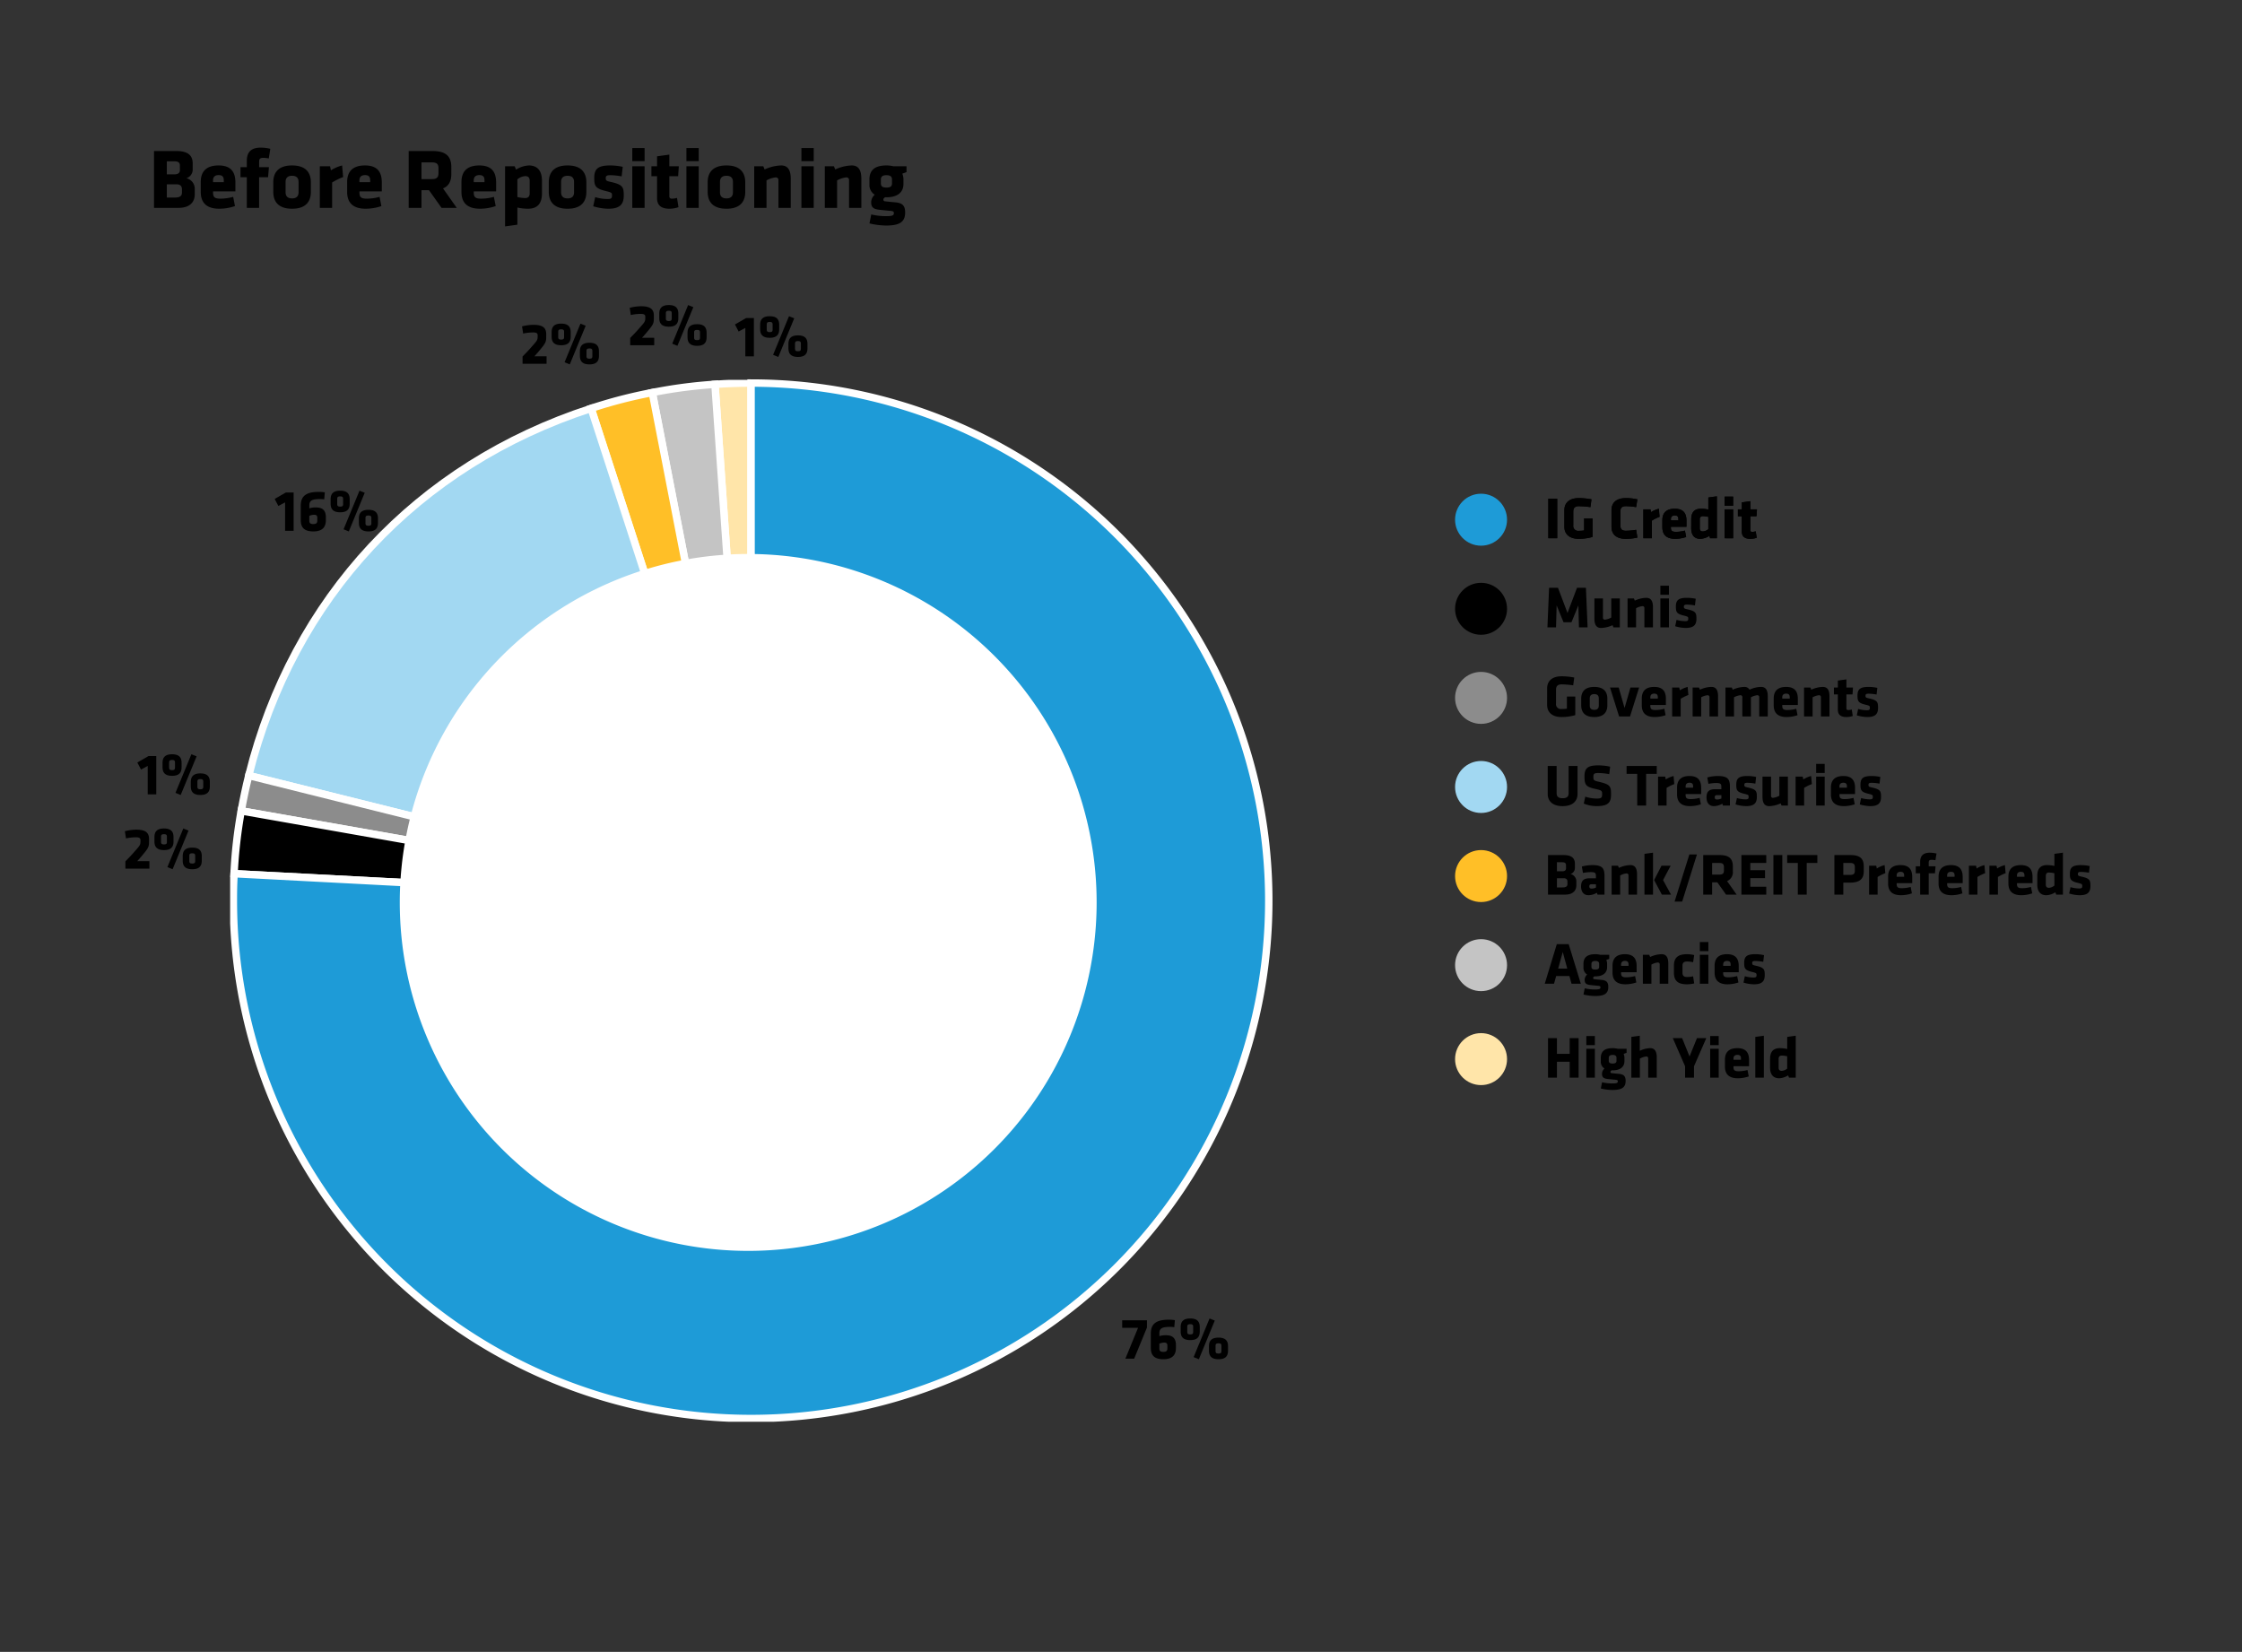 <svg xmlns="http://www.w3.org/2000/svg" xmlns:xlink="http://www.w3.org/1999/xlink" width="604" height="445" viewBox="0 0 604 445">
  <rect x="0" y="0" width="604" height="445" fill="#333333" stroke="none"/>
  <defs>
    <clipPath id="clip-path">
      <rect id="Rectangle_2866" data-name="Rectangle 2866" width="281" height="281" transform="translate(0 -0.32)" fill="none"/>
    </clipPath>
    <clipPath id="clip-path-2">
      <rect id="Rectangle_2863" data-name="Rectangle 2863" width="11.526" height="140.4" fill="none"/>
    </clipPath>
    <clipPath id="clip-path-3">
      <rect id="Rectangle_2864" data-name="Rectangle 2864" width="137.693" height="134.962" fill="none"/>
    </clipPath>
    <clipPath id="clip-path-4">
      <rect id="Rectangle_2865" data-name="Rectangle 2865" width="138.569" height="35.65" fill="none"/>
    </clipPath>
  </defs>
  <g id="Chart" transform="translate(-341 -2518)">
    <g id="Display_Chart" data-name="Display Chart" transform="translate(0 411)">
      <g id="Chart-2" data-name="Chart" transform="translate(341 2107)">
        <rect id="Rectangle_2" data-name="Rectangle 2" width="604" height="445" transform="translate(0 0)" fill="none"/>
        <g id="Group_12620" data-name="Group 12620">
          <g id="Group_12625" data-name="Group 12625" transform="translate(0 145.312)">
            <circle id="Ellipse_1886" data-name="Ellipse 1886" cx="7" cy="7" r="7" transform="translate(392 133)" fill="#ffe5a9"/>
            <path id="Path_20408" data-name="Path 20408" d="M9.28,0V-10.656H6.88v4.24H3.44v-4.24H1.04V0h2.4V-4.288H6.88V0Zm4.384-8.768v-2.448h-2.3v2.448Zm0,8.768V-7.792h-2.3V0Zm1.6-4.464a2.137,2.137,0,0,0,.992,2,1.921,1.921,0,0,0-.672,1.424c0,1.072.608,1.3,1.664,1.408.96.1,1.1.112,1.984.192.464.048.608.128.608.432,0,.512-.48.56-1.68.56a11.493,11.493,0,0,1-2.56-.32l-.336,1.68a13.752,13.752,0,0,0,3.1.4c2.416,0,3.584-.576,3.584-2.448,0-1.344-.576-1.792-1.888-1.9-.576-.048-.9-.08-1.936-.192a.3.3,0,0,1-.256-.32c0-.224.176-.336.336-.432h.24c2.144,0,3.184-.992,3.184-2.48v-.944a2.979,2.979,0,0,0-.208-1.008l.784-.288V-7.792H19.776a5.39,5.39,0,0,0-1.328-.16c-2.288,0-3.152.976-3.184,2.544Zm3.184.656c-.752,0-1.04-.24-1.04-.768v-.736c0-.512.272-.816,1.04-.816s1.04.3,1.04.816v.736C19.488-4.048,19.2-3.808,18.448-3.808ZM30.336,0V-5.456c0-1.5-.464-2.5-1.792-2.5a6.851,6.851,0,0,0-2.784.72V-11.3l-2.272.32V0h2.3V-5.136a4.882,4.882,0,0,1,1.68-.576.493.493,0,0,1,.56.56V0ZM43.68-10.656H41.168l-2,4.944-2-4.944H34.656l3.312,7.584V0h2.4V-3.072Zm3.344,1.888v-2.448h-2.3v2.448Zm0,8.768V-7.792h-2.3V0ZM55.2-3.088V-4.72c0-1.7-.56-3.232-3.152-3.232S48.7-6.512,48.7-4.832v1.824c0,1.92.96,3.168,3.488,3.168a9.28,9.28,0,0,0,2.928-.5l-.336-1.728a9.1,9.1,0,0,1-2.368.336c-1.056,0-1.408-.24-1.408-1.136v-.224ZM53.024-4.816H51.008v-.336c0-.544.256-.992,1.056-.992s.96.448.96.992ZM59.184,0V-11.3l-2.3.32V0Zm1.68-2.72c0,1.9.88,2.88,2.464,2.88a5.02,5.02,0,0,0,2.4-.784l.24.624h1.808V-11.3l-2.3.32v3.248a9.522,9.522,0,0,0-1.984-.224c-1.824,0-2.624,1.04-2.624,2.88Zm4.608.272A2.552,2.552,0,0,1,64-1.84c-.608,0-.832-.336-.832-.88V-5.072c0-.512.224-.88.832-.88a6.972,6.972,0,0,1,1.472.192Z" transform="translate(416 145)"/>
          </g>
          <g id="Group_12624" data-name="Group 12624" transform="translate(0 120)">
            <circle id="Ellipse_1886-2" data-name="Ellipse 1886" cx="7" cy="7" r="7" transform="translate(392 133)" fill="#c4c4c4"/>
            <path id="Path_20407" data-name="Path 20407" d="M6.608-10.656h-3.2L.16,0h2.5l.576-2.08H6.8L7.376,0h2.5Zm-1.6,2.112L6.224-4.08H3.776Zm5.584,4.08a2.137,2.137,0,0,0,.992,2,1.921,1.921,0,0,0-.672,1.424c0,1.072.608,1.3,1.664,1.408.96.1,1.1.112,1.984.192.464.048.608.128.608.432,0,.512-.48.56-1.68.56a11.493,11.493,0,0,1-2.56-.32l-.336,1.68a13.752,13.752,0,0,0,3.1.4c2.416,0,3.584-.576,3.584-2.448,0-1.344-.576-1.792-1.888-1.9-.576-.048-.9-.08-1.936-.192a.3.3,0,0,1-.256-.32c0-.224.176-.336.336-.432h.24c2.144,0,3.184-.992,3.184-2.48v-.944a2.979,2.979,0,0,0-.208-1.008l.784-.288V-7.792H15.1a5.39,5.39,0,0,0-1.328-.16c-2.288,0-3.152.976-3.184,2.544Zm3.184.656c-.752,0-1.04-.24-1.04-.768v-.736c0-.512.272-.816,1.04-.816s1.04.3,1.04.816v.736C14.816-4.048,14.528-3.808,13.776-3.808Zm11.136.72V-4.72c0-1.7-.56-3.232-3.152-3.232s-3.344,1.44-3.344,3.12v1.824c0,1.92.96,3.168,3.488,3.168a9.28,9.28,0,0,0,2.928-.5L24.5-2.064a9.1,9.1,0,0,1-2.368.336c-1.056,0-1.408-.24-1.408-1.136v-.224ZM22.736-4.816H20.72v-.336c0-.544.256-.992,1.056-.992s.96.448.96.992ZM33.44,0V-5.456c0-1.5-.464-2.5-1.792-2.5a7.87,7.87,0,0,0-3.1.752l-.24-.592H26.592V0h2.3V-5.152a4.514,4.514,0,0,1,1.68-.56.493.493,0,0,1,.56.56V0Zm3.824-4.816c0-.8.336-1.168,1.264-1.168a8.077,8.077,0,0,1,1.6.192l.288-1.92a8.305,8.305,0,0,0-1.888-.24c-2.528,0-3.568.944-3.568,3.168v1.776C34.96-.784,36,.16,38.528.16a8.305,8.305,0,0,0,1.888-.24L40.128-2a6.637,6.637,0,0,1-1.6.192c-.928,0-1.264-.368-1.264-1.168ZM44.24-8.768v-2.448h-2.3v2.448ZM44.24,0V-7.792h-2.3V0Zm8.176-3.088V-4.72c0-1.7-.56-3.232-3.152-3.232s-3.344,1.44-3.344,3.12v1.824c0,1.92.96,3.168,3.488,3.168a9.28,9.28,0,0,0,2.928-.5L52-2.064a9.1,9.1,0,0,1-2.368.336c-1.056,0-1.408-.24-1.408-1.136v-.224ZM50.24-4.816H48.224v-.336c0-.544.256-.992,1.056-.992s.96.448.96.992Zm9.184,2.5c0-1.552-.16-2.032-2.384-2.528-.928-.208-.992-.272-.992-.752,0-.352.16-.528.832-.528a13.026,13.026,0,0,1,2.144.224L59.232-7.7a11.5,11.5,0,0,0-2.368-.256c-2.336,0-2.976.688-2.976,2.336,0,1.456.176,1.968,2.064,2.432,1.248.3,1.264.368,1.264.864,0,.464-.112.656-.8.656a8.463,8.463,0,0,1-2.352-.352L53.7-.3A10.386,10.386,0,0,0,56.528.16C58.752.16,59.424-.72,59.424-2.32Z" transform="translate(416 145)"/>
          </g>
          <g id="Group_12623" data-name="Group 12623" transform="translate(0 96)">
            <circle id="Ellipse_1886-3" data-name="Ellipse 1886" cx="7" cy="7" r="7" transform="translate(392 133)" fill="#ffbf27"/>
            <path id="Path_20406" data-name="Path 20406" d="M8.672-2.544v-1.04A2.014,2.014,0,0,0,7.1-5.552a1.694,1.694,0,0,0,1.184-1.68V-8.32c0-1.44-.816-2.336-3.04-2.336H1.04V0H5.584C7.712,0,8.672-1.04,8.672-2.544ZM5.888-7.04c0,.432-.32.752-.96.752H3.44V-8.72H4.928c.672,0,.96.288.96.752Zm.384,4.176c0,.768-.592.928-1.344.928H3.44v-2.48H5.264c.64,0,1.008.3,1.008.9ZM16.256,0V-4.976c0-2.16-.592-2.976-3.3-2.976a10.96,10.96,0,0,0-2.8.384l.3,1.728a10.905,10.905,0,0,1,2.112-.224c1.232,0,1.376.272,1.376,1.072V-4.4h-1.68c-1.6,0-2.32.624-2.32,2.192C9.952-.88,10.544.16,11.984.16A4.773,4.773,0,0,0,14.208-.5l.16.5Zm-2.3-1.9a2.62,2.62,0,0,1-1.168.272c-.448,0-.624-.176-.624-.608s.192-.56.688-.56h1.1ZM25.024,0V-5.456c0-1.5-.464-2.5-1.792-2.5a7.87,7.87,0,0,0-3.1.752l-.24-.592H18.176V0h2.3V-5.152a4.514,4.514,0,0,1,1.68-.56.493.493,0,0,1,.56.56V0Zm4.3,0V-11.3l-2.3.32V0Zm.3-3.92L31.712,0h2.464L32.032-3.92,34.08-7.792H31.616Zm11.536-6.9H39.12L35.136,1.872h2.048ZM49.008,0h2.848L49.28-3.648A2.576,2.576,0,0,0,50.832-6.32V-7.632c0-2-.96-3.024-3.552-3.024H42.848V0h2.4V-3.312h1.408Zm-.576-6.56c0,.8-.256,1.168-1.28,1.168h-1.9V-8.528h1.9c.976,0,1.28.32,1.28,1.12ZM59.84,0V-2.128h-4.3v-2.32H59.5V-6.576H55.536V-8.528h4.3v-2.128h-6.7V0Zm4.32,0V-10.656h-2.4V0ZM73.6-8.528v-2.128H65.472v2.128h2.864V0h2.4V-8.528ZM86.1-6.24V-7.632c0-2-.96-3.024-3.552-3.024H78.192V0h2.4V-3.232h1.824C85.008-3.232,86.1-4.24,86.1-6.24Zm-2.4-.24c0,.768-.224,1.168-1.28,1.168H80.592V-8.528h1.824c1.008,0,1.28.352,1.28,1.12Zm8.208.7-.192-2.176a7.5,7.5,0,0,0-2.1.912l-.16-.752h-1.92V0h2.3V-4.752A11.279,11.279,0,0,1,91.9-5.776Zm7.248,2.688V-4.72c0-1.7-.56-3.232-3.152-3.232s-3.344,1.44-3.344,3.12v1.824c0,1.92.96,3.168,3.488,3.168a9.28,9.28,0,0,0,2.928-.5l-.336-1.728a9.1,9.1,0,0,1-2.368.336c-1.056,0-1.408-.24-1.408-1.136v-.224ZM96.976-4.816H94.96v-.336c0-.544.256-.992,1.056-.992s.96.448.96.992Zm8.72-6.256a8.033,8.033,0,0,0-1.76-.224c-1.888,0-2.64.9-2.64,2.5v1.168h-1.184v1.888H101.3V0h2.3V-5.744h1.68l.16-1.888H103.6v-.912c0-.512.048-.832.784-.832a6.058,6.058,0,0,1,1.024.112Zm7.056,7.984V-4.72c0-1.7-.56-3.232-3.152-3.232s-3.344,1.44-3.344,3.12v1.824c0,1.92.96,3.168,3.488,3.168a9.28,9.28,0,0,0,2.928-.5l-.336-1.728a9.1,9.1,0,0,1-2.368.336c-1.056,0-1.408-.24-1.408-1.136v-.224Zm-2.176-1.728H108.56v-.336c0-.544.256-.992,1.056-.992s.96.448.96.992Zm8.224-.96-.192-2.176a7.5,7.5,0,0,0-2.1.912l-.16-.752h-1.92V0h2.3V-4.752A11.279,11.279,0,0,1,118.8-5.776Zm5.52,0-.192-2.176a7.5,7.5,0,0,0-2.1.912l-.16-.752h-1.92V0h2.3V-4.752A11.279,11.279,0,0,1,124.32-5.776Zm7.248,2.688V-4.72c0-1.7-.56-3.232-3.152-3.232s-3.344,1.44-3.344,3.12v1.824c0,1.92.96,3.168,3.488,3.168a9.281,9.281,0,0,0,2.928-.5l-.336-1.728a9.1,9.1,0,0,1-2.368.336c-1.056,0-1.408-.24-1.408-1.136v-.224Zm-2.176-1.728h-2.016v-.336c0-.544.256-.992,1.056-.992s.96.448.96.992Zm3.456,2.1c0,1.9.88,2.88,2.464,2.88a5.02,5.02,0,0,0,2.4-.784l.24.624h1.808V-11.3l-2.3.32v3.248a9.522,9.522,0,0,0-1.984-.224c-1.824,0-2.624,1.04-2.624,2.88Zm4.608.272a2.552,2.552,0,0,1-1.472.608c-.608,0-.832-.336-.832-.88V-5.072c0-.512.224-.88.832-.88a6.972,6.972,0,0,1,1.472.192Zm9.712.128c0-1.552-.16-2.032-2.384-2.528-.928-.208-.992-.272-.992-.752,0-.352.16-.528.832-.528a13.026,13.026,0,0,1,2.144.224l.208-1.792a11.5,11.5,0,0,0-2.368-.256c-2.336,0-2.976.688-2.976,2.336,0,1.456.176,1.968,2.064,2.432,1.248.3,1.264.368,1.264.864,0,.464-.112.656-.8.656a8.463,8.463,0,0,1-2.352-.352L141.44-.3a10.386,10.386,0,0,0,2.832.464C146.5.16,147.168-.72,147.168-2.32Z" transform="translate(416 145)"/>
          </g>
          <g id="Group_12622" data-name="Group 12622" transform="translate(0 72)">
            <circle id="Ellipse_1886-4" data-name="Ellipse 1886" cx="7" cy="7" r="7" transform="translate(392 133)" fill="#a2d8f2"/>
            <path id="Path_20405" data-name="Path 20405" d="M6.592-10.656v7.328c0,.864-.416,1.36-1.616,1.36s-1.616-.5-1.616-1.36v-7.328H.96V-3.1C.96-1.488,1.968.16,4.976.16S8.992-1.488,8.992-3.1v-7.552ZM18.016-2.992c0-2.1-.144-2.656-3.024-3.344-1.68-.4-1.728-.416-1.728-1.44,0-.784.24-.976,1.312-.976a16.283,16.283,0,0,1,2.96.3l.24-2.016a15.513,15.513,0,0,0-3.232-.352c-2.928,0-3.68.848-3.68,2.976,0,2.3.384,2.816,2.96,3.376,1.744.384,1.792.5,1.792,1.456,0,.9-.24,1.136-1.472,1.136a10.132,10.132,0,0,1-3.072-.512l-.4,1.856a8.783,8.783,0,0,0,3.44.688C17.328.16,18.016-.88,18.016-2.992Zm12.32-5.536v-2.128H22.208v2.128h2.864V0h2.4V-8.528Zm4.72,2.752-.192-2.176a7.5,7.5,0,0,0-2.1.912l-.16-.752h-1.92V0h2.3V-4.752A11.279,11.279,0,0,1,35.056-5.776ZM42.3-3.088V-4.72c0-1.7-.56-3.232-3.152-3.232s-3.344,1.44-3.344,3.12v1.824c0,1.92.96,3.168,3.488,3.168a9.28,9.28,0,0,0,2.928-.5l-.336-1.728a9.1,9.1,0,0,1-2.368.336c-1.056,0-1.408-.24-1.408-1.136v-.224ZM40.128-4.816H38.112v-.336c0-.544.256-.992,1.056-.992s.96.448.96.992ZM50.048,0V-4.976c0-2.16-.592-2.976-3.3-2.976a10.96,10.96,0,0,0-2.8.384l.3,1.728a10.905,10.905,0,0,1,2.112-.224c1.232,0,1.376.272,1.376,1.072V-4.4h-1.68c-1.6,0-2.32.624-2.32,2.192,0,1.328.592,2.368,2.032,2.368A4.773,4.773,0,0,0,48-.5l.16.5Zm-2.3-1.9a2.62,2.62,0,0,1-1.168.272c-.448,0-.624-.176-.624-.608s.192-.56.688-.56h1.1ZM57.3-2.32c0-1.552-.16-2.032-2.384-2.528-.928-.208-.992-.272-.992-.752,0-.352.16-.528.832-.528A13.026,13.026,0,0,1,56.9-5.9L57.1-7.7a11.5,11.5,0,0,0-2.368-.256c-2.336,0-2.976.688-2.976,2.336,0,1.456.176,1.968,2.064,2.432,1.248.3,1.264.368,1.264.864,0,.464-.112.656-.8.656a8.463,8.463,0,0,1-2.352-.352L51.568-.3A10.386,10.386,0,0,0,54.4.16C56.624.16,57.3-.72,57.3-2.32Zm1.52-5.472v5.456c0,1.5.464,2.5,1.792,2.5a7.87,7.87,0,0,0,3.1-.752l.24.592h1.712V-7.792h-2.3V-2.64a4.514,4.514,0,0,1-1.68.56.493.493,0,0,1-.56-.56V-7.792Zm13.3,2.016L71.92-7.952a7.5,7.5,0,0,0-2.1.912l-.16-.752h-1.92V0h2.3V-4.752A11.279,11.279,0,0,1,72.112-5.776Zm3.456-2.992v-2.448h-2.3v2.448Zm0,8.768V-7.792h-2.3V0Zm8.176-3.088V-4.72c0-1.7-.56-3.232-3.152-3.232s-3.344,1.44-3.344,3.12v1.824c0,1.92.96,3.168,3.488,3.168a9.28,9.28,0,0,0,2.928-.5l-.336-1.728a9.1,9.1,0,0,1-2.368.336c-1.056,0-1.408-.24-1.408-1.136v-.224ZM81.568-4.816H79.552v-.336c0-.544.256-.992,1.056-.992s.96.448.96.992Zm9.184,2.5c0-1.552-.16-2.032-2.384-2.528-.928-.208-.992-.272-.992-.752,0-.352.16-.528.832-.528a13.026,13.026,0,0,1,2.144.224L90.56-7.7a11.5,11.5,0,0,0-2.368-.256c-2.336,0-2.976.688-2.976,2.336,0,1.456.176,1.968,2.064,2.432,1.248.3,1.264.368,1.264.864,0,.464-.112.656-.8.656a8.463,8.463,0,0,1-2.352-.352L85.024-.3A10.386,10.386,0,0,0,87.856.16C90.08.16,90.752-.72,90.752-2.32Z" transform="translate(416 145)"/>
          </g>
          <g id="Group_12621" data-name="Group 12621" transform="translate(0 48)">
            <circle id="Ellipse_1886-5" data-name="Ellipse 1886" cx="7" cy="7" r="7" transform="translate(392 133)" fill="#8c8c8c"/>
            <path id="Path_20404" data-name="Path 20404" d="M8.384-.352V-5.36H6.128V-2.1A9.635,9.635,0,0,1,4.7-2,1.324,1.324,0,0,1,3.2-3.52V-7.184c0-.832.3-1.456,1.5-1.456a25.027,25.027,0,0,1,3.12.256l.288-2.1A18.883,18.883,0,0,0,4.7-10.816c-2.592,0-3.9,1.3-3.9,3.264V-3.1C.8-1.168,2.112.16,4.7.16A13.534,13.534,0,0,0,8.384-.352ZM13.5.16c2.768,0,3.52-1.552,3.52-3.152V-4.8c0-1.6-.752-3.152-3.52-3.152S9.984-6.4,9.984-4.8v1.808C9.984-1.392,10.736.16,13.5.16Zm0-1.936c-.832,0-1.216-.416-1.216-1.152V-4.864c0-.736.384-1.152,1.216-1.152S14.72-5.6,14.72-4.864v1.936C14.72-2.192,14.336-1.776,13.5-1.776Zm12.08-6.016H23.248l-1.584,5.52L20.08-7.792H17.744L20.192,0h2.944Zm7.216,4.7V-4.72c0-1.7-.56-3.232-3.152-3.232S26.3-6.512,26.3-4.832v1.824c0,1.92.96,3.168,3.488,3.168a9.281,9.281,0,0,0,2.928-.5l-.336-1.728a9.1,9.1,0,0,1-2.368.336c-1.056,0-1.408-.24-1.408-1.136v-.224ZM30.624-4.816H28.608v-.336c0-.544.256-.992,1.056-.992s.96.448.96.992Zm8.224-.96-.192-2.176a7.5,7.5,0,0,0-2.1.912l-.16-.752H34.48V0h2.3V-4.752A11.279,11.279,0,0,1,38.848-5.776Zm8,5.776V-5.456c0-1.5-.464-2.5-1.792-2.5a7.87,7.87,0,0,0-3.1.752l-.24-.592H40V0h2.3V-5.152a4.514,4.514,0,0,1,1.68-.56.493.493,0,0,1,.56.56V0ZM55.7,0V-5.152a4.514,4.514,0,0,1,1.68-.56.493.493,0,0,1,.56.56V0h2.3V-5.456c0-1.5-.464-2.5-1.792-2.5a7.468,7.468,0,0,0-3.12.752A1.508,1.508,0,0,0,53.9-7.952a7.87,7.87,0,0,0-3.1.752l-.24-.592H48.848V0h2.3V-5.152a4.514,4.514,0,0,1,1.68-.56.493.493,0,0,1,.56.56V0Zm12.64-3.088V-4.72c0-1.7-.56-3.232-3.152-3.232s-3.344,1.44-3.344,3.12v1.824c0,1.92.96,3.168,3.488,3.168a9.281,9.281,0,0,0,2.928-.5L67.92-2.064a9.1,9.1,0,0,1-2.368.336c-1.056,0-1.408-.24-1.408-1.136v-.224ZM66.16-4.816H64.144v-.336c0-.544.256-.992,1.056-.992s.96.448.96.992ZM76.864,0V-5.456c0-1.5-.464-2.5-1.792-2.5a7.87,7.87,0,0,0-3.1.752l-.24-.592H70.016V0h2.3V-5.152A4.514,4.514,0,0,1,74-5.712a.493.493,0,0,1,.56.56V0Zm6.272-.128-.272-1.744a3.178,3.178,0,0,1-.96.144c-.288,0-.48-.112-.48-.432V-5.936h1.648L83.2-7.792H81.424V-9.984l-2.3.32v1.872H78.064v1.856H79.12v4.1c0,1.44.864,2,2.352,2A5.429,5.429,0,0,0,83.136-.128ZM89.952-2.32c0-1.552-.16-2.032-2.384-2.528-.928-.208-.992-.272-.992-.752,0-.352.16-.528.832-.528a13.026,13.026,0,0,1,2.144.224L89.76-7.7a11.5,11.5,0,0,0-2.368-.256c-2.336,0-2.976.688-2.976,2.336,0,1.456.176,1.968,2.064,2.432,1.248.3,1.264.368,1.264.864,0,.464-.112.656-.8.656a8.463,8.463,0,0,1-2.352-.352L84.224-.3A10.386,10.386,0,0,0,87.056.16C89.28.16,89.952-.72,89.952-2.32Z" transform="translate(416 145)"/>
          </g>
          <g id="Group_12619" data-name="Group 12619" transform="translate(0 24)">
            <circle id="Ellipse_1886-6" data-name="Ellipse 1886" cx="7" cy="7" r="7" transform="translate(392 133)"/>
            <path id="Path_20403" data-name="Path 20403" d="M5.216-1.376H7.36L9.216-5.92,9.376,0H11.7l-.448-10.656h-2.4L6.288-3.872l-2.56-6.784h-2.4L.88,0H3.2l.16-5.92Zm8.32-6.416v5.456c0,1.5.464,2.5,1.792,2.5a7.87,7.87,0,0,0,3.1-.752l.24.592h1.712V-7.792h-2.3V-2.64a4.514,4.514,0,0,1-1.68.56.493.493,0,0,1-.56-.56V-7.792ZM29.312,0V-5.456c0-1.5-.464-2.5-1.792-2.5a7.87,7.87,0,0,0-3.1.752l-.24-.592H22.464V0h2.3V-5.152a4.514,4.514,0,0,1,1.68-.56.493.493,0,0,1,.56.56V0Zm4.3-8.768v-2.448h-2.3v2.448Zm0,8.768V-7.792h-2.3V0Zm7.408-2.32c0-1.552-.16-2.032-2.384-2.528-.928-.208-.992-.272-.992-.752,0-.352.16-.528.832-.528a13.026,13.026,0,0,1,2.144.224L40.832-7.7a11.5,11.5,0,0,0-2.368-.256c-2.336,0-2.976.688-2.976,2.336,0,1.456.176,1.968,2.064,2.432,1.248.3,1.264.368,1.264.864,0,.464-.112.656-.8.656a8.463,8.463,0,0,1-2.352-.352L35.3-.3A10.386,10.386,0,0,0,38.128.16C40.352.16,41.024-.72,41.024-2.32Z" transform="translate(416 145)"/>
          </g>
          <g id="Group_12618" data-name="Group 12618">
            <circle id="Ellipse_1886-7" data-name="Ellipse 1886" cx="7" cy="7" r="7" transform="translate(392 133)" fill="#1e9bd7"/>
            <path id="Path_20456" data-name="Path 20456" d="M3.52,0V-10.656H1.12V0Zm9.5-.352V-5.36H10.768V-2.1A9.635,9.635,0,0,1,9.344-2a1.324,1.324,0,0,1-1.5-1.52V-7.184c0-.832.3-1.456,1.5-1.456a25.027,25.027,0,0,1,3.12.256l.288-2.1a18.883,18.883,0,0,0-3.408-.336c-2.592,0-3.9,1.3-3.9,3.264V-3.1C5.44-1.168,6.752.16,9.344.16A13.534,13.534,0,0,0,13.024-.352Zm7.52-6.816c0-.928.3-1.472,1.488-1.472a17.611,17.611,0,0,1,2.752.256l.336-2.1a14.373,14.373,0,0,0-3.088-.336c-2.688,0-3.888,1.328-3.888,3.264V-3.1c0,1.936,1.2,3.264,3.888,3.264A14.373,14.373,0,0,0,25.12-.176l-.336-2.1a17.611,17.611,0,0,1-2.752.256c-1.184,0-1.488-.544-1.488-1.472ZM31.088-5.776,30.9-7.952a7.5,7.5,0,0,0-2.1.912l-.16-.752H26.72V0h2.3V-4.752A11.279,11.279,0,0,1,31.088-5.776Zm7.248,2.688V-4.72c0-1.7-.56-3.232-3.152-3.232s-3.344,1.44-3.344,3.12v1.824c0,1.92.96,3.168,3.488,3.168a9.28,9.28,0,0,0,2.928-.5L37.92-2.064a9.1,9.1,0,0,1-2.368.336c-1.056,0-1.408-.24-1.408-1.136v-.224ZM36.16-4.816H34.144v-.336c0-.544.256-.992,1.056-.992s.96.448.96.992Zm3.456,2.1c0,1.9.88,2.88,2.464,2.88a5.02,5.02,0,0,0,2.4-.784L44.72,0h1.808V-11.3l-2.3.32v3.248a9.522,9.522,0,0,0-1.984-.224c-1.824,0-2.624,1.04-2.624,2.88Zm4.608.272a2.552,2.552,0,0,1-1.472.608c-.608,0-.832-.336-.832-.88V-5.072c0-.512.224-.88.832-.88a6.972,6.972,0,0,1,1.472.192Zm6.688-6.32v-2.448h-2.3v2.448Zm0,8.768V-7.792h-2.3V0Zm6.352-.128-.272-1.744a3.178,3.178,0,0,1-.96.144c-.288,0-.48-.112-.48-.432V-5.936H57.2l.128-1.856H55.552V-9.984l-2.3.32v1.872H52.192v1.856h1.056v4.1c0,1.44.864,2,2.352,2A5.429,5.429,0,0,0,57.264-.128Z" transform="translate(416 145)"/>
            <path id="Path_20402" data-name="Path 20402" d="M3.52,0V-10.656H1.12V0Zm9.5-.352V-5.36H10.768V-2.1A9.635,9.635,0,0,1,9.344-2a1.324,1.324,0,0,1-1.5-1.52V-7.184c0-.832.3-1.456,1.5-1.456a25.027,25.027,0,0,1,3.12.256l.288-2.1a18.883,18.883,0,0,0-3.408-.336c-2.592,0-3.9,1.3-3.9,3.264V-3.1C5.44-1.168,6.752.16,9.344.16A13.534,13.534,0,0,0,13.024-.352Zm7.52-6.816c0-.928.3-1.472,1.488-1.472a17.611,17.611,0,0,1,2.752.256l.336-2.1a14.373,14.373,0,0,0-3.088-.336c-2.688,0-3.888,1.328-3.888,3.264V-3.1c0,1.936,1.2,3.264,3.888,3.264A14.373,14.373,0,0,0,25.12-.176l-.336-2.1a17.611,17.611,0,0,1-2.752.256c-1.184,0-1.488-.544-1.488-1.472ZM31.088-5.776,30.9-7.952a7.5,7.5,0,0,0-2.1.912l-.16-.752H26.72V0h2.3V-4.752A11.279,11.279,0,0,1,31.088-5.776Zm7.248,2.688V-4.72c0-1.7-.56-3.232-3.152-3.232s-3.344,1.44-3.344,3.12v1.824c0,1.92.96,3.168,3.488,3.168a9.28,9.28,0,0,0,2.928-.5L37.92-2.064a9.1,9.1,0,0,1-2.368.336c-1.056,0-1.408-.24-1.408-1.136v-.224ZM36.16-4.816H34.144v-.336c0-.544.256-.992,1.056-.992s.96.448.96.992Zm3.456,2.1c0,1.9.88,2.88,2.464,2.88a5.02,5.02,0,0,0,2.4-.784L44.72,0h1.808V-11.3l-2.3.32v3.248a9.522,9.522,0,0,0-1.984-.224c-1.824,0-2.624,1.04-2.624,2.88Zm4.608.272a2.552,2.552,0,0,1-1.472.608c-.608,0-.832-.336-.832-.88V-5.072c0-.512.224-.88.832-.88a6.972,6.972,0,0,1,1.472.192Zm6.688-6.32v-2.448h-2.3v2.448Zm0,8.768V-7.792h-2.3V0Zm6.352-.128-.272-1.744a3.178,3.178,0,0,1-.96.144c-.288,0-.48-.112-.48-.432V-5.936H57.2l.128-1.856H55.552V-9.984l-2.3.32v1.872H52.192v1.856h1.056v4.1c0,1.44.864,2,2.352,2A5.429,5.429,0,0,0,57.264-.128Z" transform="translate(416 145)"/>
          </g>
        </g>
        <g id="Group_12638" data-name="Group 12638" transform="translate(62 102.32)">
          <g id="Group_12637" data-name="Group 12637" clip-path="url(#clip-path)">
            <g id="Group_12630" data-name="Group 12630" transform="translate(129.684)" style="isolation: isolate">
              <g id="Group_12629" data-name="Group 12629">
                <g id="Group_12628" data-name="Group 12628" clip-path="url(#clip-path-2)">
                  <path id="Path_20377" data-name="Path 20377" d="M160,140.471,150.273,1.34C153.346,1.125,156.92,1,160,1Z" transform="translate(-149.346 -0.131)" fill="#ffe5a9"/>
                  <path id="Path_20378" data-name="Path 20378" d="M160,140.471,150.273,1.34C153.346,1.125,156.92,1,160,1Z" transform="translate(-149.346 -0.131)" fill="none" stroke="#fff" stroke-miterlimit="10" stroke-width="2"/>
                </g>
              </g>
            </g>
            <path id="Path_20379" data-name="Path 20379" d="M157.461,140.522,130.848,3.614a128.654,128.654,0,0,1,16.883-2.223Z" transform="translate(-17.12 -0.182)" fill="#c4c4c4"/>
            <path id="Path_20380" data-name="Path 20380" d="M157.461,140.522,130.848,3.614a128.654,128.654,0,0,1,16.883-2.223Z" transform="translate(-17.12 -0.182)" fill="none" stroke="#fff" stroke-miterlimit="10" stroke-width="2"/>
            <path id="Path_20381" data-name="Path 20381" d="M154.979,140.857,111.88,8.212a128.646,128.646,0,0,1,16.486-4.263Z" transform="translate(-14.639 -0.517)" fill="#ffbf27"/>
            <path id="Path_20382" data-name="Path 20382" d="M154.979,140.857,111.88,8.212a128.646,128.646,0,0,1,16.486-4.263Z" transform="translate(-14.639 -0.517)" fill="none" stroke="#fff" stroke-miterlimit="10" stroke-width="2"/>
            <g id="Group_12633" data-name="Group 12633" transform="translate(3.958 6.6)" style="isolation: isolate">
              <g id="Group_12632" data-name="Group 12632">
                <g id="Group_12631" data-name="Group 12631" clip-path="url(#clip-path-3)">
                  <path id="Path_20383" data-name="Path 20383" d="M141.095,141.5,5.767,107.758C17.694,59.925,51.111,24.088,98,8.854Z" transform="translate(-4.713 -7.759)" fill="#a2d8f2"/>
                  <path id="Path_20384" data-name="Path 20384" d="M141.095,141.5,5.767,107.758C17.694,59.925,51.111,24.088,98,8.854Z" transform="translate(-4.713 -7.759)" fill="none" stroke="#fff" stroke-miterlimit="10" stroke-width="2"/>
                </g>
              </g>
            </g>
            <g id="Group_12636" data-name="Group 12636" transform="translate(1.981 105.545)" style="isolation: isolate">
              <g id="Group_12635" data-name="Group 12635">
                <g id="Group_12634" data-name="Group 12634" clip-path="url(#clip-path-4)">
                  <path id="Path_20385" data-name="Path 20385" d="M140.79,156.388,3.438,132.169c.535-3.034,1.279-6.533,2.024-9.522Z" transform="translate(-2.431 -121.593)" fill="#8c8c8c"/>
                  <path id="Path_20386" data-name="Path 20386" d="M140.79,156.388,3.438,132.169c.535-3.034,1.279-6.533,2.024-9.522Z" transform="translate(-2.431 -121.593)" fill="none" stroke="#fff" stroke-miterlimit="10" stroke-width="2"/>
                </g>
              </g>
            </g>
            <path id="Path_20387" data-name="Path 20387" d="M140.5,157.821l-139.28-7.3A128.486,128.486,0,0,1,3.148,133.6Z" transform="translate(-0.16 -17.481)"/>
            <path id="Path_20388" data-name="Path 20388" d="M140.5,157.821l-139.28-7.3A128.486,128.486,0,0,1,3.148,133.6Z" transform="translate(-0.16 -17.481)" fill="none" stroke="#fff" stroke-miterlimit="10" stroke-width="2"/>
            <path id="Path_20389" data-name="Path 20389" d="M140.471,140.471V1A139.471,139.471,0,1,1,1,140.471c0-3.081.03-4.222.191-7.3Z" transform="translate(-0.131 -0.131)" fill="#1e9bd7"/>
            <path id="Path_20390" data-name="Path 20390" d="M140.471,140.471V1A139.471,139.471,0,1,1,1,140.471c0-3.081.03-4.222.191-7.3Z" transform="translate(-0.131 -0.131)" fill="none" stroke="#fff" stroke-miterlimit="10" stroke-width="2"/>
            <path id="Path_20391" data-name="Path 20391" d="M240.315,147.845a93.869,93.869,0,1,0-93.869,93.869,93.869,93.869,0,0,0,93.869-93.869" transform="translate(-6.879 -7.062)" fill="#fff"/>
          </g>
        </g>
        <path id="Path_20423" data-name="Path 20423" d="M5.68-4C7.136-5.76,7.152-6.048,7.152-7.568v-.416C7.152-9.728,6.16-10.5,3.7-10.5A12.979,12.979,0,0,0,.64-10.08l.3,1.936a12.825,12.825,0,0,1,2.64-.3c.9,0,1.264.192,1.264.752v.288c0,1.088-.176,1.184-1.744,2.976-.96,1.088-1.168,1.28-2.32,2.464V0H7.248V-2.016H3.968C4.432-2.512,4.912-3.072,5.68-4Zm8.064-3.312V-8.5c0-1.328-.544-2.32-2.56-2.32S8.608-9.824,8.608-8.5v1.184c0,1.328.56,2.32,2.576,2.32S13.744-5.984,13.744-7.312ZM11.968-8.624v1.44c0,.48-.192.656-.784.656s-.8-.176-.8-.656v-1.44c0-.48.208-.656.8-.656S11.968-9.1,11.968-8.624ZM12.1-.416,13.5.16l4.288-10.416-1.408-.56ZM21.36-2.16V-3.344c0-1.328-.544-2.32-2.56-2.32s-2.576.992-2.576,2.32V-2.16c0,1.328.56,2.32,2.576,2.32S21.36-.832,21.36-2.16ZM19.584-3.472v1.44c0,.48-.192.656-.784.656s-.8-.176-.8-.656v-1.44c0-.48.208-.656.8-.656S19.584-3.952,19.584-3.472Z" transform="translate(33 234)"/>
        <path id="Path_20422" data-name="Path 20422" d="M5.1,0V-10.336H3.024L0-8.592l.992,1.9L2.8-7.664V0ZM11.92-7.312V-8.5c0-1.328-.544-2.32-2.56-2.32S6.784-9.824,6.784-8.5v1.184c0,1.328.56,2.32,2.576,2.32S11.92-5.984,11.92-7.312ZM10.144-8.624v1.44c0,.48-.192.656-.784.656s-.8-.176-.8-.656v-1.44c0-.48.208-.656.8-.656S10.144-9.1,10.144-8.624Zm.128,8.208L11.68.16l4.288-10.416-1.408-.56ZM19.536-2.16V-3.344c0-1.328-.544-2.32-2.56-2.32S14.4-4.672,14.4-3.344V-2.16c0,1.328.56,2.32,2.576,2.32S19.536-.832,19.536-2.16ZM17.76-3.472v1.44c0,.48-.192.656-.784.656s-.8-.176-.8-.656v-1.44c0-.48.208-.656.8-.656S17.76-3.952,17.76-3.472Z" transform="translate(37 214)"/>
        <path id="Path_20421" data-name="Path 20421" d="M5.1,0V-10.336H3.024L0-8.592l.992,1.9L2.8-7.664V0Zm5.3.16c2.768,0,3.392-1.488,3.392-3.088v-.688c0-1.92-.912-2.688-2.7-2.688a5.711,5.711,0,0,0-1.76.24v-.784c0-1.328.784-1.712,2.928-1.712a9.678,9.678,0,0,1,1.088.08l.16-1.888a10.887,10.887,0,0,0-1.568-.128c-2.944,0-4.912.768-4.912,3.664v3.9C7.024-1.248,7.632.16,10.4.16Zm0-1.984c-.832,0-1.072-.256-1.072-.992V-4.032A3.293,3.293,0,0,1,10.7-4.32c.416,0,.784.144.784.8v.7C11.488-2.128,11.232-1.824,10.4-1.824Zm9.808-5.488V-8.5c0-1.328-.544-2.32-2.56-2.32s-2.576.992-2.576,2.32v1.184c0,1.328.56,2.32,2.576,2.32S20.208-5.984,20.208-7.312ZM18.432-8.624v1.44c0,.48-.192.656-.784.656s-.8-.176-.8-.656v-1.44c0-.48.208-.656.8-.656S18.432-9.1,18.432-8.624ZM18.56-.416,19.968.16l4.288-10.416-1.408-.56ZM27.824-2.16V-3.344c0-1.328-.544-2.32-2.56-2.32s-2.576.992-2.576,2.32V-2.16c0,1.328.56,2.32,2.576,2.32S27.824-.832,27.824-2.16ZM26.048-3.472v1.44c0,.48-.192.656-.784.656s-.8-.176-.8-.656v-1.44c0-.48.208-.656.8-.656S26.048-3.952,26.048-3.472Z" transform="translate(74 143)"/>
        <path id="Path_20420" data-name="Path 20420" d="M5.68-4C7.136-5.76,7.152-6.048,7.152-7.568v-.416C7.152-9.728,6.16-10.5,3.7-10.5A12.979,12.979,0,0,0,.64-10.08l.3,1.936a12.825,12.825,0,0,1,2.64-.3c.9,0,1.264.192,1.264.752v.288c0,1.088-.176,1.184-1.744,2.976-.96,1.088-1.168,1.28-2.32,2.464V0H7.248V-2.016H3.968C4.432-2.512,4.912-3.072,5.68-4Zm8.064-3.312V-8.5c0-1.328-.544-2.32-2.56-2.32S8.608-9.824,8.608-8.5v1.184c0,1.328.56,2.32,2.576,2.32S13.744-5.984,13.744-7.312ZM11.968-8.624v1.44c0,.48-.192.656-.784.656s-.8-.176-.8-.656v-1.44c0-.48.208-.656.8-.656S11.968-9.1,11.968-8.624ZM12.1-.416,13.5.16l4.288-10.416-1.408-.56ZM21.36-2.16V-3.344c0-1.328-.544-2.32-2.56-2.32s-2.576.992-2.576,2.32V-2.16c0,1.328.56,2.32,2.576,2.32S21.36-.832,21.36-2.16ZM19.584-3.472v1.44c0,.48-.192.656-.784.656s-.8-.176-.8-.656v-1.44c0-.48.208-.656.8-.656S19.584-3.952,19.584-3.472Z" transform="translate(140 98)"/>
        <path id="Path_20419" data-name="Path 20419" d="M5.68-4C7.136-5.76,7.152-6.048,7.152-7.568v-.416C7.152-9.728,6.16-10.5,3.7-10.5A12.979,12.979,0,0,0,.64-10.08l.3,1.936a12.825,12.825,0,0,1,2.64-.3c.9,0,1.264.192,1.264.752v.288c0,1.088-.176,1.184-1.744,2.976-.96,1.088-1.168,1.28-2.32,2.464V0H7.248V-2.016H3.968C4.432-2.512,4.912-3.072,5.68-4Zm8.064-3.312V-8.5c0-1.328-.544-2.32-2.56-2.32S8.608-9.824,8.608-8.5v1.184c0,1.328.56,2.32,2.576,2.32S13.744-5.984,13.744-7.312ZM11.968-8.624v1.44c0,.48-.192.656-.784.656s-.8-.176-.8-.656v-1.44c0-.48.208-.656.8-.656S11.968-9.1,11.968-8.624ZM12.1-.416,13.5.16l4.288-10.416-1.408-.56ZM21.36-2.16V-3.344c0-1.328-.544-2.32-2.56-2.32s-2.576.992-2.576,2.32V-2.16c0,1.328.56,2.32,2.576,2.32S21.36-.832,21.36-2.16ZM19.584-3.472v1.44c0,.48-.192.656-.784.656s-.8-.176-.8-.656v-1.44c0-.48.208-.656.8-.656S19.584-3.952,19.584-3.472Z" transform="translate(169 93)"/>
        <path id="Path_20418" data-name="Path 20418" d="M5.1,0V-10.336H3.024L0-8.592l.992,1.9L2.8-7.664V0ZM11.92-7.312V-8.5c0-1.328-.544-2.32-2.56-2.32S6.784-9.824,6.784-8.5v1.184c0,1.328.56,2.32,2.576,2.32S11.92-5.984,11.92-7.312ZM10.144-8.624v1.44c0,.48-.192.656-.784.656s-.8-.176-.8-.656v-1.44c0-.48.208-.656.8-.656S10.144-9.1,10.144-8.624Zm.128,8.208L11.68.16l4.288-10.416-1.408-.56ZM19.536-2.16V-3.344c0-1.328-.544-2.32-2.56-2.32S14.4-4.672,14.4-3.344V-2.16c0,1.328.56,2.32,2.576,2.32S19.536-.832,19.536-2.16ZM17.76-3.472v1.44c0,.48-.192.656-.784.656s-.8-.176-.8-.656v-1.44c0-.48.208-.656.8-.656S17.76-3.952,17.76-3.472Z" transform="translate(198 96)"/>
        <path id="Path_20471" data-name="Path 20471" d="M6.992-8.384v-1.952H.32V-8.3H4.592L1.184,0H3.552ZM11.408.16C14.176.16,14.8-1.328,14.8-2.928v-.688c0-1.92-.912-2.688-2.7-2.688a5.711,5.711,0,0,0-1.76.24v-.784c0-1.328.784-1.712,2.928-1.712a9.678,9.678,0,0,1,1.088.08l.16-1.888a10.887,10.887,0,0,0-1.568-.128c-2.944,0-4.912.768-4.912,3.664v3.9C8.032-1.248,8.64.16,11.408.16Zm0-1.984c-.832,0-1.072-.256-1.072-.992V-4.032a3.293,3.293,0,0,1,1.376-.288c.416,0,.784.144.784.8v.7C12.5-2.128,12.24-1.824,11.408-1.824Zm9.808-5.488V-8.5c0-1.328-.544-2.32-2.56-2.32S16.08-9.824,16.08-8.5v1.184c0,1.328.56,2.32,2.576,2.32S21.216-5.984,21.216-7.312ZM19.44-8.624v1.44c0,.48-.192.656-.784.656s-.8-.176-.8-.656v-1.44c0-.48.208-.656.8-.656S19.44-9.1,19.44-8.624Zm.128,8.208L20.976.16l4.288-10.416-1.408-.56ZM28.832-2.16V-3.344c0-1.328-.544-2.32-2.56-2.32S23.7-4.672,23.7-3.344V-2.16c0,1.328.56,2.32,2.576,2.32S28.832-.832,28.832-2.16ZM27.056-3.472v1.44c0,.48-.192.656-.784.656s-.8-.176-.8-.656v-1.44c0-.48.208-.656.8-.656S27.056-3.952,27.056-3.472Z" transform="translate(302 366)"/>
      </g>
      <path id="Path_20401" data-name="Path 20401" d="M12.466,13.343v-1.5a2.9,2.9,0,0,0-2.254-2.829,2.434,2.434,0,0,0,1.7-2.415V5.04c0-2.07-1.173-3.358-4.37-3.358H1.495V17H8.027C11.086,17,12.466,15.505,12.466,13.343Zm-4-6.463c0,.621-.46,1.081-1.38,1.081H4.945v-3.5H7.084c.966,0,1.38.414,1.38,1.081Zm.552,6c0,1.1-.851,1.334-1.932,1.334H4.945V10.652H7.567c.92,0,1.449.437,1.449,1.288Zm14.4-.322V10.215c0-2.438-.805-4.646-4.531-4.646s-4.807,2.07-4.807,4.485v2.622c0,2.76,1.38,4.554,5.014,4.554a13.341,13.341,0,0,0,4.209-.713l-.483-2.484a13.082,13.082,0,0,1-3.4.483c-1.518,0-2.024-.345-2.024-1.633v-.322Zm-3.128-2.484h-2.9V9.594c0-.782.368-1.426,1.518-1.426s1.38.644,1.38,1.426ZM32.821,1.084a11.547,11.547,0,0,0-2.53-.322c-2.714,0-3.8,1.288-3.8,3.588V6.029h-1.7V8.743h1.7V17h3.312V8.743h2.415l.23-2.714H29.808V4.718c0-.736.069-1.2,1.127-1.2a8.708,8.708,0,0,1,1.472.161ZM38.686,17.23c3.979,0,5.06-2.231,5.06-4.531V10.1c0-2.3-1.081-4.531-5.06-4.531S33.626,7.8,33.626,10.1v2.6C33.626,15,34.707,17.23,38.686,17.23Zm0-2.783c-1.2,0-1.748-.6-1.748-1.656V10.008c0-1.058.552-1.656,1.748-1.656s1.748.6,1.748,1.656v2.783C40.434,13.849,39.882,14.447,38.686,14.447ZM52.44,8.7l-.276-3.128A10.781,10.781,0,0,0,49.151,6.88L48.921,5.8h-2.76V17h3.312V10.169A16.213,16.213,0,0,1,52.44,8.7Zm10.419,3.864V10.215c0-2.438-.805-4.646-4.531-4.646s-4.807,2.07-4.807,4.485v2.622c0,2.76,1.38,4.554,5.014,4.554a13.341,13.341,0,0,0,4.209-.713l-.483-2.484a13.082,13.082,0,0,1-3.4.483c-1.518,0-2.024-.345-2.024-1.633v-.322Zm-3.128-2.484h-2.9V9.594c0-.782.368-1.426,1.518-1.426s1.38.644,1.38,1.426ZM78.959,17h4.094l-3.7-5.244c1.541-.644,2.231-1.932,2.231-3.841V6.029c0-2.875-1.38-4.347-5.106-4.347H70.1V17h3.45V12.239h2.024Zm-.828-9.43c0,1.15-.368,1.679-1.84,1.679H73.554V4.741h2.737c1.4,0,1.84.46,1.84,1.61Zm15.525,4.991V10.215c0-2.438-.805-4.646-4.531-4.646s-4.807,2.07-4.807,4.485v2.622c0,2.76,1.38,4.554,5.014,4.554a13.341,13.341,0,0,0,4.209-.713l-.483-2.484a13.082,13.082,0,0,1-3.4.483c-1.518,0-2.024-.345-2.024-1.633v-.322Zm-3.128-2.484h-2.9V9.594c0-.782.368-1.426,1.518-1.426s1.38.644,1.38,1.426Zm15.479-.368c0-2.737-1.265-4.14-3.542-4.14A7.216,7.216,0,0,0,99.015,6.7l-.345-.9h-2.6V21.991l3.312-.46V16.908a13.688,13.688,0,0,0,2.852.322c2.622,0,3.772-1.495,3.772-4.14Zm-6.624-.391a3.668,3.668,0,0,1,2.116-.874c.874,0,1.2.483,1.2,1.265V13.09c0,.736-.322,1.265-1.2,1.265a10.022,10.022,0,0,1-2.116-.276Zm13.524,7.912c3.979,0,5.06-2.231,5.06-4.531V10.1c0-2.3-1.081-4.531-5.06-4.531s-5.06,2.231-5.06,4.531v2.6C107.847,15,108.928,17.23,112.907,17.23Zm0-2.783c-1.2,0-1.748-.6-1.748-1.656V10.008c0-1.058.552-1.656,1.748-1.656s1.748.6,1.748,1.656v2.783C114.655,13.849,114.1,14.447,112.907,14.447Zm15.134-.782c0-2.231-.23-2.921-3.427-3.634-1.334-.3-1.426-.391-1.426-1.081,0-.506.23-.759,1.2-.759a18.725,18.725,0,0,1,3.082.322l.3-2.576a16.531,16.531,0,0,0-3.4-.368c-3.358,0-4.278.989-4.278,3.358,0,2.093.253,2.829,2.967,3.5,1.794.437,1.817.529,1.817,1.242,0,.667-.161.943-1.15.943a12.166,12.166,0,0,1-3.381-.506l-.529,2.461a14.93,14.93,0,0,0,4.071.667C127.075,17.23,128.041,15.965,128.041,13.665ZM133.653,4.4V.877h-3.312V4.4Zm0,12.6V5.8h-3.312V17Zm9.131-.184-.391-2.507a4.568,4.568,0,0,1-1.38.207c-.414,0-.69-.161-.69-.621V8.467h2.369l.184-2.668h-2.553V2.648l-3.312.46V5.8h-1.518V8.467h1.518v5.888c0,2.07,1.242,2.875,3.381,2.875A7.8,7.8,0,0,0,142.784,16.816ZM148.235,4.4V.877h-3.312V4.4Zm0,12.6V5.8h-3.312V17Zm7.475.23c3.979,0,5.06-2.231,5.06-4.531V10.1c0-2.3-1.081-4.531-5.06-4.531S150.65,7.8,150.65,10.1v2.6C150.65,15,151.731,17.23,155.71,17.23Zm0-2.783c-1.2,0-1.748-.6-1.748-1.656V10.008c0-1.058.552-1.656,1.748-1.656s1.748.6,1.748,1.656v2.783C157.458,13.849,156.906,14.447,155.71,14.447ZM173.029,17V9.157c0-2.162-.667-3.588-2.576-3.588a11.313,11.313,0,0,0-4.462,1.081l-.345-.851h-2.461V17H166.5V9.594a6.489,6.489,0,0,1,2.415-.8.708.708,0,0,1,.805.8V17Zm6.187-12.6V.877H175.9V4.4Zm0,12.6V5.8H175.9V17Zm12.834,0V9.157c0-2.162-.667-3.588-2.576-3.588a11.313,11.313,0,0,0-4.462,1.081l-.345-.851h-2.461V17h3.312V9.594a6.489,6.489,0,0,1,2.415-.8.708.708,0,0,1,.805.8V17Zm2.185-6.417a3.072,3.072,0,0,0,1.426,2.875,2.761,2.761,0,0,0-.966,2.047c0,1.541.874,1.863,2.392,2.024,1.38.138,1.587.161,2.852.276.667.069.874.184.874.621,0,.736-.69.8-2.415.8a16.521,16.521,0,0,1-3.68-.46l-.483,2.415a19.769,19.769,0,0,0,4.462.575c3.473,0,5.152-.828,5.152-3.519,0-1.932-.828-2.576-2.714-2.737-.828-.069-1.288-.115-2.783-.276a.435.435,0,0,1-.368-.46c0-.322.253-.483.483-.621h.345c3.082,0,4.577-1.426,4.577-3.565V9.226a4.283,4.283,0,0,0-.3-1.449l1.127-.414V5.8h-3.5a7.748,7.748,0,0,0-1.909-.23c-3.289,0-4.531,1.4-4.577,3.657Zm4.577.943c-1.081,0-1.5-.345-1.5-1.1V9.364c0-.736.391-1.173,1.5-1.173s1.495.437,1.495,1.173v1.058C200.307,11.181,199.893,11.526,198.812,11.526Z" transform="translate(381 2146)"/>
    </g>
  </g>
</svg>
